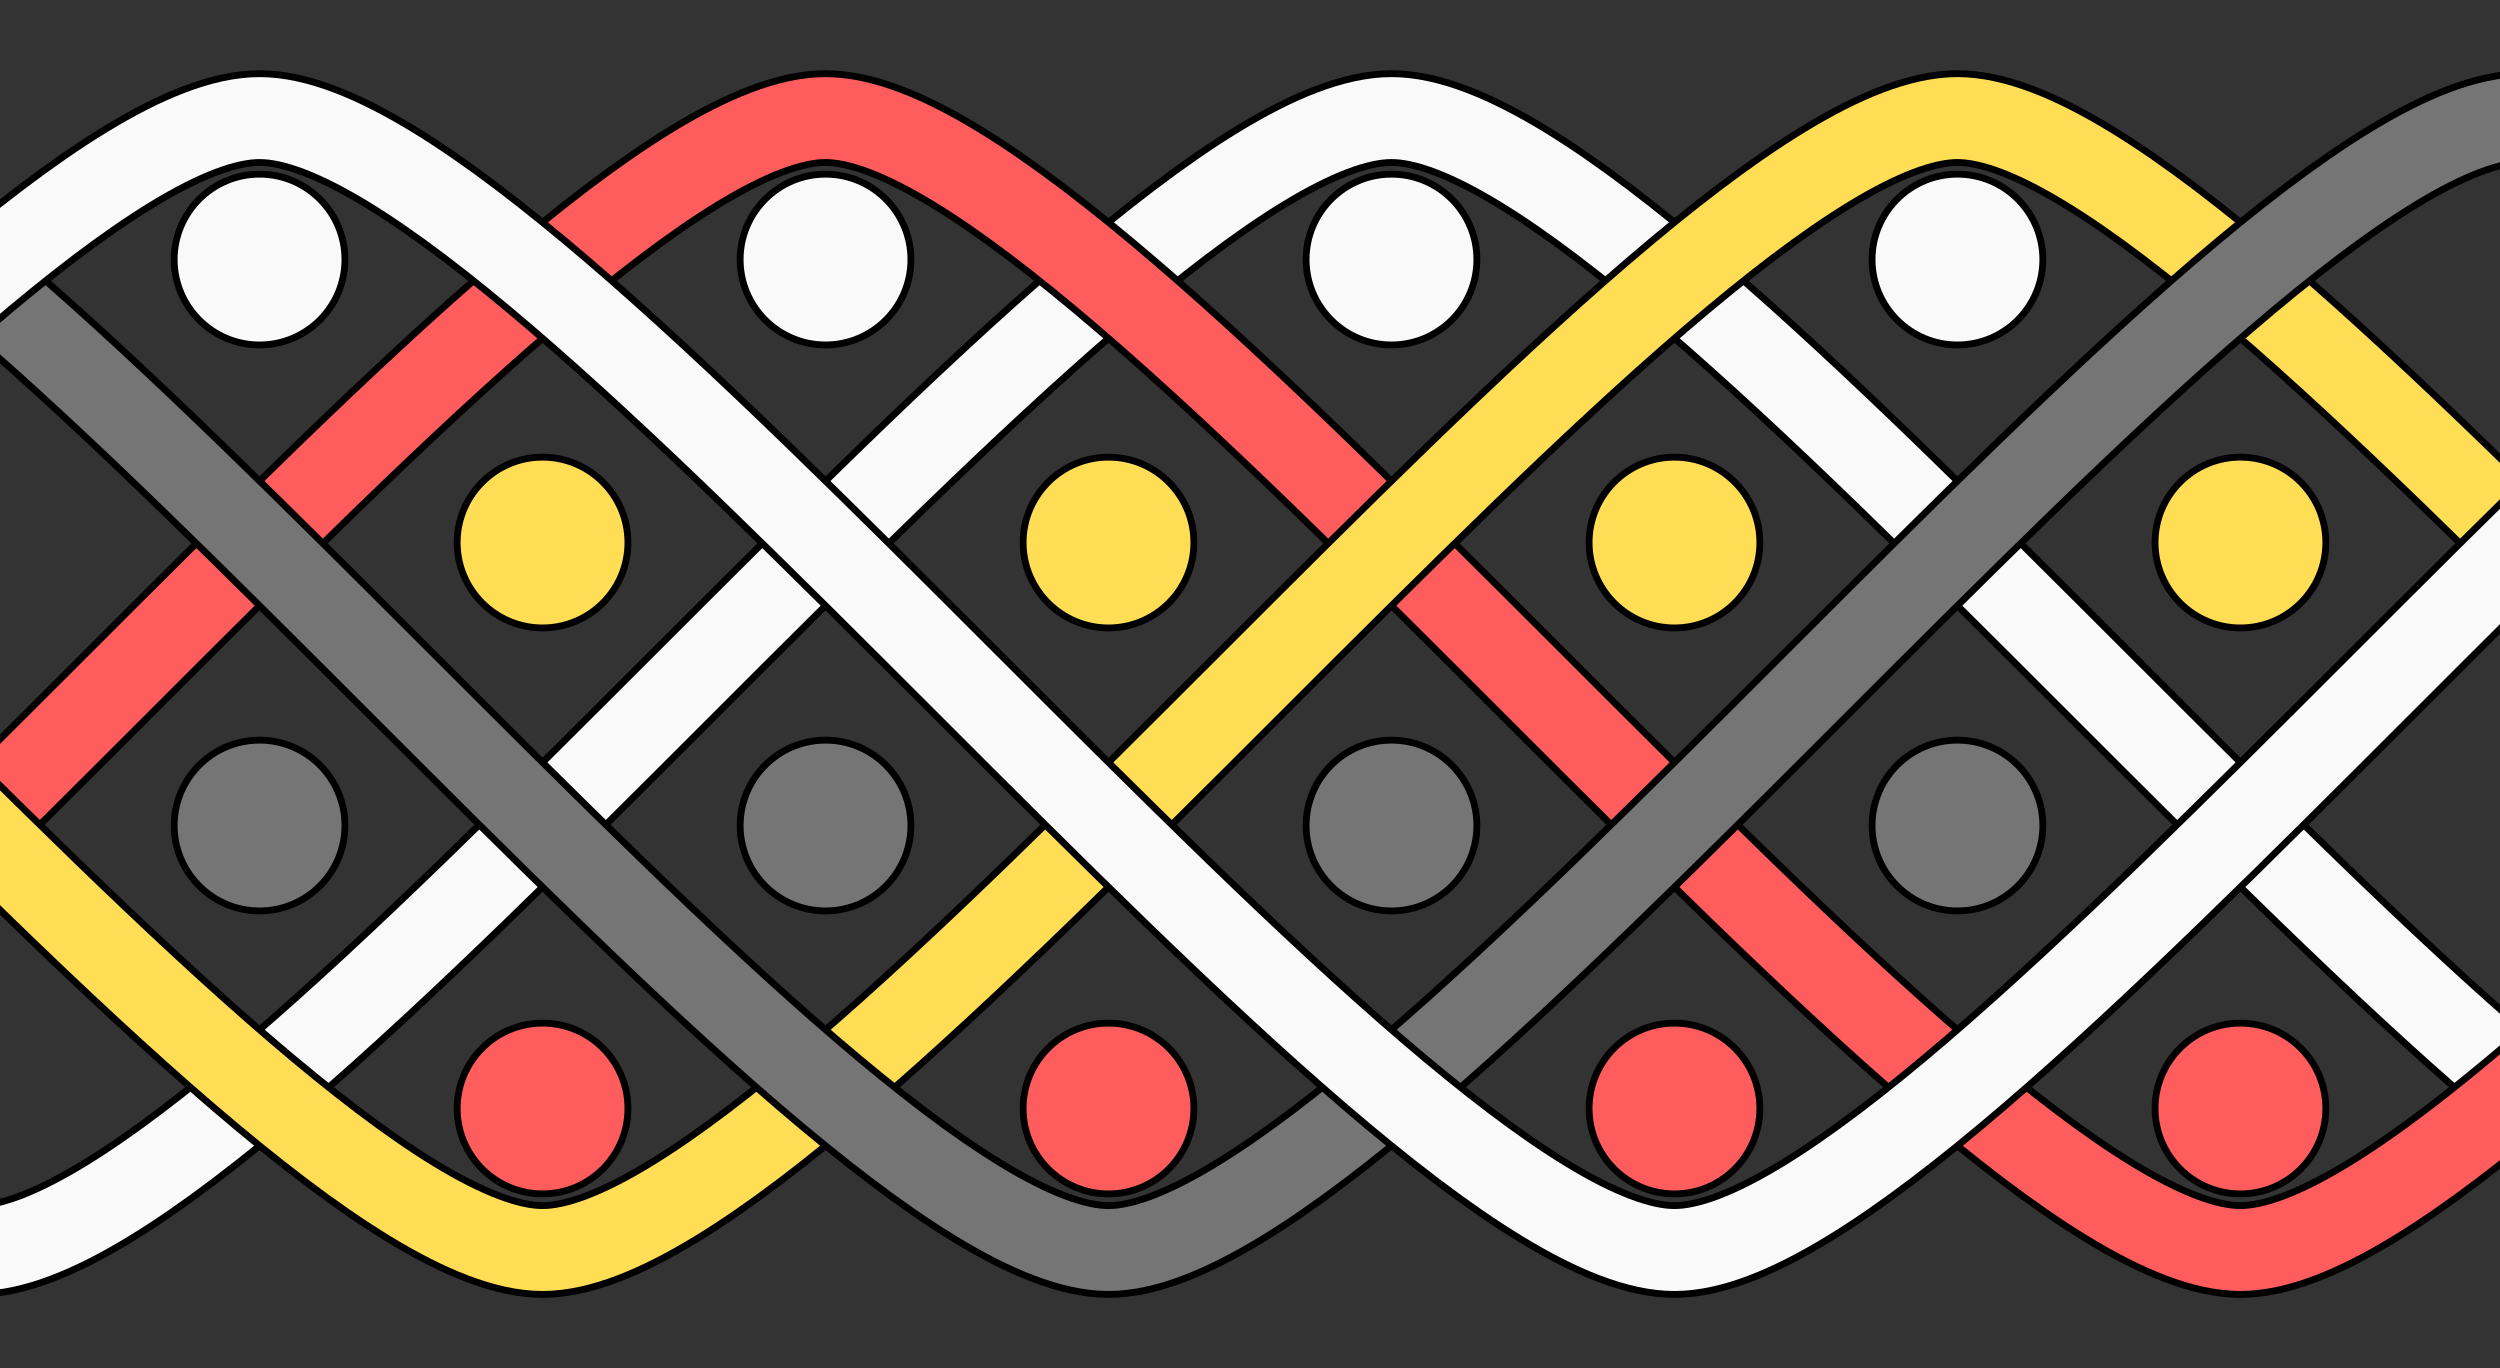 <?xml version="1.0" encoding="UTF-8" standalone="no"?>
<!-- Created with Inkscape (http://www.inkscape.org/) -->

<svg
   xmlns:dc="http://purl.org/dc/elements/1.1/"
   xmlns:cc="http://creativecommons.org/ns#"
   xmlns:rdf="http://www.w3.org/1999/02/22-rdf-syntax-ns#"
   xmlns:svg="http://www.w3.org/2000/svg"
   xmlns="http://www.w3.org/2000/svg"
   xmlns:sodipodi="http://sodipodi.sourceforge.net/DTD/sodipodi-0.dtd"
   xmlns:inkscape="http://www.inkscape.org/namespaces/inkscape"
   width="731.999"
   height="400.571"
   viewBox="0 0 193.675 105.984"
   version="1.1"
   id="svg8702"
   inkscape:version="0.92.4 (5da689c313, 2019-01-14)"
   sodipodi:docname="4-cloth-2-slice.svg">
  <rect x="0" y="0" width="193.675" height="105.984" fill="#333333" stroke="none"/>
  <defs
     id="defs8696" />
  <sodipodi:namedview
     id="base"
     pagecolor="#ffffff"
     bordercolor="#666666"
     borderopacity="1.0"
     inkscape:pageopacity="0.0"
     inkscape:pageshadow="2"
     inkscape:zoom="0.7"
     inkscape:cx="342.12648"
     inkscape:cy="136.34637"
     inkscape:document-units="mm"
     inkscape:current-layer="layer1"
     showgrid="false"
     units="px"
     inkscape:snap-bbox="true"
     inkscape:snap-bbox-midpoints="true"
     inkscape:snap-global="true"
     inkscape:snap-object-midpoints="true"
     inkscape:snap-smooth-nodes="true"
     fit-margin-top="50"
     fit-margin-left="50"
     fit-margin-right="50"
     fit-margin-bottom="50"
     inkscape:window-width="1268"
     inkscape:window-height="989"
     inkscape:window-x="1873"
     inkscape:window-y="188"
     inkscape:window-maximized="0" />
  <g
     inkscape:label="Layer 1"
     inkscape:groupmode="layer"
     id="layer1"
     transform="translate(-4.271,-175.783)">
    <g
       id="g15369">
      <path
         sodipodi:nodetypes="czzzc"
         inkscape:connector-curvature="0"
         id="path9705"
         d="m 221.683,272.621 c -21.923,0 -87.69,-87.69 -109.613,-87.69 -21.923,0 -87.69,87.69 -109.613,87.69 -21.923,0 -87.691,-87.69 -109.613,-87.69 -21.923,0 -87.69,87.69 -109.613,87.69"
         style="fill:none;stroke:#000000;stroke-width:7.408;stroke-linecap:butt;stroke-linejoin:miter;stroke-miterlimit:4;stroke-dasharray:none;stroke-opacity:1" />
      <path
         style="fill:none;stroke:#f9f9f9;stroke-width:6.35;stroke-linecap:butt;stroke-linejoin:miter;stroke-miterlimit:4;stroke-dasharray:none;stroke-opacity:1"
         d="m 221.683,272.621 c -21.923,0 -87.69,-87.69 -109.613,-87.69 -21.923,0 -87.69,87.69 -109.613,87.69 -21.923,0 -87.691,-87.69 -109.613,-87.69 -21.923,0 -87.69,87.69 -109.613,87.69"
         id="path9631"
         inkscape:connector-curvature="0"
         sodipodi:nodetypes="czzzc" />
    </g>
    <g
       id="g15365">
      <path
         sodipodi:nodetypes="czzzc"
         inkscape:connector-curvature="0"
         id="path9703"
         d="m 397.064,272.621 c -21.923,0 -87.69,-87.69 -109.613,-87.69 -21.923,0 -87.69,87.69 -109.613,87.69 -21.923,0 -87.691,-87.69 -109.613,-87.69 -21.923,0 -87.69,87.69 -109.613,87.69"
         style="fill:none;stroke:#000000;stroke-width:7.408;stroke-linecap:butt;stroke-linejoin:miter;stroke-miterlimit:4;stroke-dasharray:none;stroke-opacity:1" />
      <path
         style="fill:none;stroke:#ff5d5d;stroke-width:6.35;stroke-linecap:butt;stroke-linejoin:miter;stroke-miterlimit:4;stroke-dasharray:none;stroke-opacity:1"
         d="m 397.064,272.621 c -21.923,0 -87.69,-87.69 -109.613,-87.69 -21.923,0 -87.69,87.69 -109.613,87.69 -21.923,0 -87.691,-87.69 -109.613,-87.69 -21.923,0 -87.69,87.69 -109.613,87.69"
         id="path9697"
         inkscape:connector-curvature="0"
         sodipodi:nodetypes="czzzc" />
    </g>
    <g
       id="g15373">
      <path
         style="fill:none;stroke:#000000;stroke-width:7.408;stroke-linecap:butt;stroke-linejoin:miter;stroke-miterlimit:4;stroke-dasharray:none;stroke-opacity:1"
         d="m 265.528,272.621 c -21.923,0 -87.69,-87.69 -109.613,-87.69 -21.923,0 -87.69,87.69 -109.613,87.69 -21.923,0 -87.691,-87.69 -109.613,-87.69 -21.923,0 -87.69,87.69 -109.613,87.69"
         id="path9707"
         inkscape:connector-curvature="0"
         sodipodi:nodetypes="czzzc" />
      <path
         sodipodi:nodetypes="czzzc"
         inkscape:connector-curvature="0"
         id="path9633"
         d="m 265.528,272.621 c -21.923,0 -87.69,-87.69 -109.613,-87.69 -21.923,0 -87.69,87.69 -109.613,87.69 -21.923,0 -87.691,-87.69 -109.613,-87.69 -21.923,0 -87.69,87.69 -109.613,87.69"
         style="fill:none;stroke:#ffdd55;stroke-width:6.35;stroke-linecap:butt;stroke-linejoin:miter;stroke-miterlimit:4;stroke-dasharray:none;stroke-opacity:1" />
    </g>
    <g
       id="g15377">
      <path
         style="fill:none;stroke:#000000;stroke-width:7.408;stroke-linecap:butt;stroke-linejoin:miter;stroke-miterlimit:4;stroke-dasharray:none;stroke-opacity:1"
         d="m 309.374,272.621 c -21.923,0 -87.69,-87.69 -109.613,-87.69 -21.923,0 -87.69,87.69 -109.613,87.69 -21.923,0 -87.691,-87.69 -109.613,-87.69 -21.923,0 -87.69,87.69 -109.613,87.69"
         id="path9701"
         inkscape:connector-curvature="0"
         sodipodi:nodetypes="czzzc" />
      <path
         sodipodi:nodetypes="czzzc"
         inkscape:connector-curvature="0"
         id="path9641"
         d="m 309.374,272.621 c -21.923,0 -87.69,-87.69 -109.613,-87.69 -21.923,0 -87.69,87.69 -109.613,87.69 -21.923,0 -87.691,-87.69 -109.613,-87.69 -21.923,0 -87.69,87.69 -109.613,87.69"
         style="fill:none;stroke:#757575;stroke-width:6.35;stroke-linecap:butt;stroke-linejoin:miter;stroke-miterlimit:4;stroke-dasharray:none;stroke-opacity:1" />
    </g>
    <g
       id="g15361">
      <path
         sodipodi:nodetypes="czzzc"
         inkscape:connector-curvature="0"
         id="path9699"
         d="m 353.219,272.621 c -21.923,0 -87.69,-87.69 -109.613,-87.69 -21.923,0 -87.69,87.69 -109.613,87.69 -21.923,0 -87.691,-87.69 -109.613,-87.69 -21.923,0 -87.69,87.69 -109.613,87.69"
         style="fill:none;stroke:#000000;stroke-width:7.408;stroke-linecap:butt;stroke-linejoin:miter;stroke-miterlimit:4;stroke-dasharray:none;stroke-opacity:1" />
      <path
         style="fill:none;stroke:#f9f9f9;stroke-width:6.35;stroke-linecap:butt;stroke-linejoin:miter;stroke-miterlimit:4;stroke-dasharray:none;stroke-opacity:1"
         d="m 353.219,272.621 c -21.923,0 -87.69,-87.69 -109.613,-87.69 -21.923,0 -87.69,87.69 -109.613,87.69 -21.923,0 -87.691,-87.69 -109.613,-87.69 -21.923,0 -87.69,87.69 -109.613,87.69"
         id="path9635"
         inkscape:connector-curvature="0"
         sodipodi:nodetypes="czzzc" />
    </g>
    <rect
       style="opacity:1;vector-effect:none;fill:#f9f9f9;fill-opacity:1;fill-rule:evenodd;stroke:#000000;stroke-width:0.529;stroke-linecap:butt;stroke-linejoin:miter;stroke-miterlimit:4;stroke-dasharray:none;stroke-dashoffset:0;stroke-opacity:1;paint-order:normal"
       id="rect845"
       width="142.455"
       height="10.958"
       x="157.352"
       y="87.264"
       transform="rotate(90)" />
    <rect
       y="73.9"
       x="157.352"
       height="10.958"
       width="142.455"
       id="rect843"
       style="opacity:1;vector-effect:none;fill:#757575;fill-opacity:1;fill-rule:evenodd;stroke:#000000;stroke-width:0.529;stroke-linecap:butt;stroke-linejoin:miter;stroke-miterlimit:4;stroke-dasharray:none;stroke-dashoffset:0;stroke-opacity:1;paint-order:normal"
       transform="rotate(90)" />
    <rect
       style="opacity:1;vector-effect:none;fill:#ffdd55;fill-opacity:1;fill-rule:evenodd;stroke:#000000;stroke-width:0.529;stroke-linecap:butt;stroke-linejoin:miter;stroke-miterlimit:4;stroke-dasharray:none;stroke-dashoffset:0;stroke-opacity:1;paint-order:normal"
       id="rect841"
       width="142.455"
       height="10.958"
       x="157.352"
       y="60.537"
       transform="rotate(90)" />
    <rect
       y="47.173"
       x="157.352"
       height="10.958"
       width="142.455"
       id="rect839"
       style="opacity:1;vector-effect:none;fill:#ff5d5d;fill-opacity:1;fill-rule:evenodd;stroke:#000000;stroke-width:0.529;stroke-linecap:butt;stroke-linejoin:miter;stroke-miterlimit:4;stroke-dasharray:none;stroke-dashoffset:0;stroke-opacity:1;paint-order:normal"
       transform="rotate(90)" />
    <circle
       style="opacity:1;vector-effect:none;fill:#f9f9f9;fill-opacity:1;fill-rule:evenodd;stroke:#000000;stroke-width:0.529;stroke-linecap:butt;stroke-linejoin:miter;stroke-miterlimit:4;stroke-dasharray:none;stroke-dashoffset:0;stroke-opacity:1;paint-order:normal"
       id="path9285"
       cx="24.379"
       cy="195.891"
       r="6.615" />
    <circle
       style="opacity:1;vector-effect:none;fill:#757575;fill-opacity:1;fill-rule:evenodd;stroke:#000000;stroke-width:0.529;stroke-linecap:butt;stroke-linejoin:miter;stroke-miterlimit:4;stroke-dasharray:none;stroke-dashoffset:0;stroke-opacity:1;paint-order:normal"
       id="circle9289"
       cx="24.379"
       cy="239.737"
       r="6.615" />
    <circle
       r="6.615"
       cy="68.225"
       cx="-195.891"
       id="circle9320"
       style="opacity:1;vector-effect:none;fill:#f9f9f9;fill-opacity:1;fill-rule:evenodd;stroke:#000000;stroke-width:0.529;stroke-linecap:butt;stroke-linejoin:miter;stroke-miterlimit:4;stroke-dasharray:none;stroke-dashoffset:0;stroke-opacity:1;paint-order:normal"
       transform="rotate(-90)" />
    <circle
       transform="rotate(-90)"
       r="6.615"
       cy="112.07"
       cx="-195.891"
       id="circle9326"
       style="opacity:1;vector-effect:none;fill:#f9f9f9;fill-opacity:1;fill-rule:evenodd;stroke:#000000;stroke-width:0.529;stroke-linecap:butt;stroke-linejoin:miter;stroke-miterlimit:4;stroke-dasharray:none;stroke-dashoffset:0;stroke-opacity:1;paint-order:normal" />
    <circle
       transform="rotate(-90)"
       r="6.615"
       cy="155.915"
       cx="-195.891"
       id="circle9330"
       style="opacity:1;vector-effect:none;fill:#f9f9f9;fill-opacity:1;fill-rule:evenodd;stroke:#000000;stroke-width:0.529;stroke-linecap:butt;stroke-linejoin:miter;stroke-miterlimit:4;stroke-dasharray:none;stroke-dashoffset:0;stroke-opacity:1;paint-order:normal" />
    <circle
       transform="rotate(-90)"
       r="6.615"
       cy="46.302"
       cx="-217.814"
       id="circle9342"
       style="opacity:1;vector-effect:none;fill:#ffdd55;fill-opacity:1;fill-rule:evenodd;stroke:#000000;stroke-width:0.529;stroke-linecap:butt;stroke-linejoin:miter;stroke-miterlimit:4;stroke-dasharray:none;stroke-dashoffset:0;stroke-opacity:1;paint-order:normal" />
    <circle
       transform="rotate(-90)"
       r="6.615"
       cy="90.147"
       cx="-217.814"
       id="circle9346"
       style="opacity:1;vector-effect:none;fill:#ffdd55;fill-opacity:1;fill-rule:evenodd;stroke:#000000;stroke-width:0.529;stroke-linecap:butt;stroke-linejoin:miter;stroke-miterlimit:4;stroke-dasharray:none;stroke-dashoffset:0;stroke-opacity:1;paint-order:normal" />
    <circle
       r="6.615"
       cy="133.993"
       cx="-217.814"
       id="circle9350"
       style="opacity:1;vector-effect:none;fill:#ffdd55;fill-opacity:1;fill-rule:evenodd;stroke:#000000;stroke-width:0.529;stroke-linecap:butt;stroke-linejoin:miter;stroke-miterlimit:4;stroke-dasharray:none;stroke-dashoffset:0;stroke-opacity:1;paint-order:normal"
       transform="rotate(-90)" />
    <circle
       transform="rotate(-90)"
       r="6.615"
       cy="177.838"
       cx="-217.814"
       id="circle9354"
       style="opacity:1;vector-effect:none;fill:#ffdd55;fill-opacity:1;fill-rule:evenodd;stroke:#000000;stroke-width:0.529;stroke-linecap:butt;stroke-linejoin:miter;stroke-miterlimit:4;stroke-dasharray:none;stroke-dashoffset:0;stroke-opacity:1;paint-order:normal" />
    <circle
       r="6.615"
       cy="68.225"
       cx="-239.737"
       id="circle9360"
       style="opacity:1;vector-effect:none;fill:#757575;fill-opacity:1;fill-rule:evenodd;stroke:#000000;stroke-width:0.529;stroke-linecap:butt;stroke-linejoin:miter;stroke-miterlimit:4;stroke-dasharray:none;stroke-dashoffset:0;stroke-opacity:1;paint-order:normal"
       transform="rotate(-90)" />
    <circle
       transform="rotate(-90)"
       r="6.615"
       cy="112.07"
       cx="-239.737"
       id="circle9364"
       style="opacity:1;vector-effect:none;fill:#757575;fill-opacity:1;fill-rule:evenodd;stroke:#000000;stroke-width:0.529;stroke-linecap:butt;stroke-linejoin:miter;stroke-miterlimit:4;stroke-dasharray:none;stroke-dashoffset:0;stroke-opacity:1;paint-order:normal" />
    <circle
       transform="rotate(-90)"
       r="6.615"
       cy="155.915"
       cx="-239.737"
       id="circle9368"
       style="opacity:1;vector-effect:none;fill:#757575;fill-opacity:1;fill-rule:evenodd;stroke:#000000;stroke-width:0.529;stroke-linecap:butt;stroke-linejoin:miter;stroke-miterlimit:4;stroke-dasharray:none;stroke-dashoffset:0;stroke-opacity:1;paint-order:normal" />
    <circle
       transform="rotate(-90)"
       r="6.615"
       cy="46.302"
       cx="-261.659"
       id="circle9374"
       style="opacity:1;vector-effect:none;fill:#ff5d5d;fill-opacity:1;fill-rule:evenodd;stroke:#000000;stroke-width:0.529;stroke-linecap:butt;stroke-linejoin:miter;stroke-miterlimit:4;stroke-dasharray:none;stroke-dashoffset:0;stroke-opacity:1;paint-order:normal" />
    <circle
       transform="rotate(-90)"
       r="6.615"
       cy="90.147"
       cx="-261.659"
       id="circle9378"
       style="opacity:1;vector-effect:none;fill:#ff5d5d;fill-opacity:1;fill-rule:evenodd;stroke:#000000;stroke-width:0.529;stroke-linecap:butt;stroke-linejoin:miter;stroke-miterlimit:4;stroke-dasharray:none;stroke-dashoffset:0;stroke-opacity:1;paint-order:normal" />
    <circle
       r="6.615"
       cy="133.993"
       cx="-261.659"
       id="circle9382"
       style="opacity:1;vector-effect:none;fill:#ff5d5d;fill-opacity:1;fill-rule:evenodd;stroke:#000000;stroke-width:0.529;stroke-linecap:butt;stroke-linejoin:miter;stroke-miterlimit:4;stroke-dasharray:none;stroke-dashoffset:0;stroke-opacity:1;paint-order:normal"
       transform="rotate(-90)" />
    <circle
       transform="rotate(-90)"
       r="6.615"
       cy="177.838"
       cx="-261.659"
       id="circle9386"
       style="opacity:1;vector-effect:none;fill:#ff5d5d;fill-opacity:1;fill-rule:evenodd;stroke:#000000;stroke-width:0.529;stroke-linecap:butt;stroke-linejoin:miter;stroke-miterlimit:4;stroke-dasharray:none;stroke-dashoffset:0;stroke-opacity:1;paint-order:normal" />
    <g
       id="g9695">
      <circle
         r="4.677"
         cy="381.856"
         cx="24.379"
         id="path9439"
         style="opacity:1;vector-effect:none;fill:#f2f2f2;fill-opacity:1;fill-rule:evenodd;stroke:none;stroke-width:0.529;stroke-linecap:butt;stroke-linejoin:miter;stroke-miterlimit:4;stroke-dasharray:none;stroke-dashoffset:0;stroke-opacity:1;paint-order:normal" />
      <circle
         style="opacity:1;vector-effect:none;fill:#f2f2f2;fill-opacity:1;fill-rule:evenodd;stroke:none;stroke-width:0.529;stroke-linecap:butt;stroke-linejoin:miter;stroke-miterlimit:4;stroke-dasharray:none;stroke-dashoffset:0;stroke-opacity:1;paint-order:normal"
         id="circle9441"
         cx="24.379"
         cy="425.701"
         r="4.677" />
      <circle
         style="opacity:1;vector-effect:none;fill:#f2f2f2;fill-opacity:1;fill-rule:evenodd;stroke:none;stroke-width:0.529;stroke-linecap:butt;stroke-linejoin:miter;stroke-miterlimit:4;stroke-dasharray:none;stroke-dashoffset:0;stroke-opacity:1;paint-order:normal"
         id="circle9443"
         cx="24.379"
         cy="338.01"
         r="4.677" />
      <circle
         style="opacity:1;vector-effect:none;fill:#f2f2f2;fill-opacity:1;fill-rule:evenodd;stroke:none;stroke-width:0.529;stroke-linecap:butt;stroke-linejoin:miter;stroke-miterlimit:4;stroke-dasharray:none;stroke-dashoffset:0;stroke-opacity:1;paint-order:normal"
         id="circle9449"
         cx="46.302"
         cy="403.778"
         r="4.677" />
      <circle
         r="4.677"
         cy="447.623"
         cx="46.302"
         id="circle9451"
         style="opacity:1;vector-effect:none;fill:#f2f2f2;fill-opacity:1;fill-rule:evenodd;stroke:none;stroke-width:0.529;stroke-linecap:butt;stroke-linejoin:miter;stroke-miterlimit:4;stroke-dasharray:none;stroke-dashoffset:0;stroke-opacity:1;paint-order:normal" />
      <circle
         r="4.677"
         cy="359.933"
         cx="46.302"
         id="circle9453"
         style="opacity:1;vector-effect:none;fill:#f2f2f2;fill-opacity:1;fill-rule:evenodd;stroke:none;stroke-width:0.529;stroke-linecap:butt;stroke-linejoin:miter;stroke-miterlimit:4;stroke-dasharray:none;stroke-dashoffset:0;stroke-opacity:1;paint-order:normal" />
      <circle
         r="4.677"
         cy="381.856"
         cx="68.225"
         id="circle9457"
         style="opacity:1;vector-effect:none;fill:#f2f2f2;fill-opacity:1;fill-rule:evenodd;stroke:none;stroke-width:0.529;stroke-linecap:butt;stroke-linejoin:miter;stroke-miterlimit:4;stroke-dasharray:none;stroke-dashoffset:0;stroke-opacity:1;paint-order:normal" />
      <circle
         style="opacity:1;vector-effect:none;fill:#f2f2f2;fill-opacity:1;fill-rule:evenodd;stroke:none;stroke-width:0.529;stroke-linecap:butt;stroke-linejoin:miter;stroke-miterlimit:4;stroke-dasharray:none;stroke-dashoffset:0;stroke-opacity:1;paint-order:normal"
         id="circle9459"
         cx="68.225"
         cy="425.701"
         r="4.677" />
      <circle
         style="opacity:1;vector-effect:none;fill:#f2f2f2;fill-opacity:1;fill-rule:evenodd;stroke:none;stroke-width:0.529;stroke-linecap:butt;stroke-linejoin:miter;stroke-miterlimit:4;stroke-dasharray:none;stroke-dashoffset:0;stroke-opacity:1;paint-order:normal"
         id="circle9461"
         cx="68.225"
         cy="338.01"
         r="4.677" />
      <circle
         style="opacity:1;vector-effect:none;fill:#f2f2f2;fill-opacity:1;fill-rule:evenodd;stroke:none;stroke-width:0.529;stroke-linecap:butt;stroke-linejoin:miter;stroke-miterlimit:4;stroke-dasharray:none;stroke-dashoffset:0;stroke-opacity:1;paint-order:normal"
         id="circle9465"
         cx="90.147"
         cy="403.778"
         r="4.677" />
      <circle
         r="4.677"
         cy="447.623"
         cx="90.147"
         id="circle9467"
         style="opacity:1;vector-effect:none;fill:#f2f2f2;fill-opacity:1;fill-rule:evenodd;stroke:none;stroke-width:0.529;stroke-linecap:butt;stroke-linejoin:miter;stroke-miterlimit:4;stroke-dasharray:none;stroke-dashoffset:0;stroke-opacity:1;paint-order:normal" />
      <circle
         r="4.677"
         cy="359.933"
         cx="90.147"
         id="circle9469"
         style="opacity:1;vector-effect:none;fill:#f2f2f2;fill-opacity:1;fill-rule:evenodd;stroke:none;stroke-width:0.529;stroke-linecap:butt;stroke-linejoin:miter;stroke-miterlimit:4;stroke-dasharray:none;stroke-dashoffset:0;stroke-opacity:1;paint-order:normal" />
      <circle
         r="4.677"
         cy="381.856"
         cx="112.07"
         id="circle9473"
         style="opacity:1;vector-effect:none;fill:#f2f2f2;fill-opacity:1;fill-rule:evenodd;stroke:none;stroke-width:0.529;stroke-linecap:butt;stroke-linejoin:miter;stroke-miterlimit:4;stroke-dasharray:none;stroke-dashoffset:0;stroke-opacity:1;paint-order:normal" />
      <circle
         style="opacity:1;vector-effect:none;fill:#f2f2f2;fill-opacity:1;fill-rule:evenodd;stroke:none;stroke-width:0.529;stroke-linecap:butt;stroke-linejoin:miter;stroke-miterlimit:4;stroke-dasharray:none;stroke-dashoffset:0;stroke-opacity:1;paint-order:normal"
         id="circle9475"
         cx="112.07"
         cy="425.701"
         r="4.677" />
      <circle
         style="opacity:1;vector-effect:none;fill:#f2f2f2;fill-opacity:1;fill-rule:evenodd;stroke:none;stroke-width:0.529;stroke-linecap:butt;stroke-linejoin:miter;stroke-miterlimit:4;stroke-dasharray:none;stroke-dashoffset:0;stroke-opacity:1;paint-order:normal"
         id="circle9477"
         cx="112.07"
         cy="338.01"
         r="4.677" />
      <circle
         style="opacity:1;vector-effect:none;fill:#f2f2f2;fill-opacity:1;fill-rule:evenodd;stroke:none;stroke-width:0.529;stroke-linecap:butt;stroke-linejoin:miter;stroke-miterlimit:4;stroke-dasharray:none;stroke-dashoffset:0;stroke-opacity:1;paint-order:normal"
         id="circle9481"
         cx="133.993"
         cy="403.778"
         r="4.677" />
      <circle
         r="4.677"
         cy="447.623"
         cx="133.993"
         id="circle9483"
         style="opacity:1;vector-effect:none;fill:#f2f2f2;fill-opacity:1;fill-rule:evenodd;stroke:none;stroke-width:0.529;stroke-linecap:butt;stroke-linejoin:miter;stroke-miterlimit:4;stroke-dasharray:none;stroke-dashoffset:0;stroke-opacity:1;paint-order:normal" />
      <circle
         r="4.677"
         cy="359.933"
         cx="133.993"
         id="circle9485"
         style="opacity:1;vector-effect:none;fill:#f2f2f2;fill-opacity:1;fill-rule:evenodd;stroke:none;stroke-width:0.529;stroke-linecap:butt;stroke-linejoin:miter;stroke-miterlimit:4;stroke-dasharray:none;stroke-dashoffset:0;stroke-opacity:1;paint-order:normal" />
      <circle
         r="4.677"
         cy="381.856"
         cx="155.915"
         id="circle9489"
         style="opacity:1;vector-effect:none;fill:#f2f2f2;fill-opacity:1;fill-rule:evenodd;stroke:none;stroke-width:0.529;stroke-linecap:butt;stroke-linejoin:miter;stroke-miterlimit:4;stroke-dasharray:none;stroke-dashoffset:0;stroke-opacity:1;paint-order:normal" />
      <circle
         style="opacity:1;vector-effect:none;fill:#f2f2f2;fill-opacity:1;fill-rule:evenodd;stroke:none;stroke-width:0.529;stroke-linecap:butt;stroke-linejoin:miter;stroke-miterlimit:4;stroke-dasharray:none;stroke-dashoffset:0;stroke-opacity:1;paint-order:normal"
         id="circle9491"
         cx="155.915"
         cy="425.701"
         r="4.677" />
      <circle
         style="opacity:1;vector-effect:none;fill:#f2f2f2;fill-opacity:1;fill-rule:evenodd;stroke:none;stroke-width:0.529;stroke-linecap:butt;stroke-linejoin:miter;stroke-miterlimit:4;stroke-dasharray:none;stroke-dashoffset:0;stroke-opacity:1;paint-order:normal"
         id="circle9493"
         cx="155.915"
         cy="338.01"
         r="4.677" />
      <circle
         style="opacity:1;vector-effect:none;fill:#f2f2f2;fill-opacity:1;fill-rule:evenodd;stroke:none;stroke-width:0.529;stroke-linecap:butt;stroke-linejoin:miter;stroke-miterlimit:4;stroke-dasharray:none;stroke-dashoffset:0;stroke-opacity:1;paint-order:normal"
         id="circle9497"
         cx="177.838"
         cy="403.778"
         r="4.677" />
      <circle
         r="4.677"
         cy="447.623"
         cx="177.838"
         id="circle9499"
         style="opacity:1;vector-effect:none;fill:#f2f2f2;fill-opacity:1;fill-rule:evenodd;stroke:none;stroke-width:0.529;stroke-linecap:butt;stroke-linejoin:miter;stroke-miterlimit:4;stroke-dasharray:none;stroke-dashoffset:0;stroke-opacity:1;paint-order:normal" />
      <circle
         r="4.677"
         cy="359.933"
         cx="177.838"
         id="circle9501"
         style="opacity:1;vector-effect:none;fill:#f2f2f2;fill-opacity:1;fill-rule:evenodd;stroke:none;stroke-width:0.529;stroke-linecap:butt;stroke-linejoin:miter;stroke-miterlimit:4;stroke-dasharray:none;stroke-dashoffset:0;stroke-opacity:1;paint-order:normal" />
      <circle
         r="2.74"
         cy="348.972"
         cx="90.147"
         id="path9515"
         style="opacity:1;vector-effect:none;fill:#f2f2f2;fill-opacity:1;fill-rule:evenodd;stroke:none;stroke-width:0.529;stroke-linecap:butt;stroke-linejoin:miter;stroke-miterlimit:4;stroke-dasharray:none;stroke-dashoffset:0;stroke-opacity:1;paint-order:normal" />
      <circle
         style="opacity:1;vector-effect:none;fill:#f2f2f2;fill-opacity:1;fill-rule:evenodd;stroke:none;stroke-width:0.529;stroke-linecap:butt;stroke-linejoin:miter;stroke-miterlimit:4;stroke-dasharray:none;stroke-dashoffset:0;stroke-opacity:1;paint-order:normal"
         id="circle9517"
         cx="68.225"
         cy="348.972"
         r="2.74" />
      <circle
         r="2.74"
         cy="348.972"
         cx="46.302"
         id="circle9519"
         style="opacity:1;vector-effect:none;fill:#f2f2f2;fill-opacity:1;fill-rule:evenodd;stroke:none;stroke-width:0.529;stroke-linecap:butt;stroke-linejoin:miter;stroke-miterlimit:4;stroke-dasharray:none;stroke-dashoffset:0;stroke-opacity:1;paint-order:normal" />
      <circle
         style="opacity:1;vector-effect:none;fill:#f2f2f2;fill-opacity:1;fill-rule:evenodd;stroke:none;stroke-width:0.529;stroke-linecap:butt;stroke-linejoin:miter;stroke-miterlimit:4;stroke-dasharray:none;stroke-dashoffset:0;stroke-opacity:1;paint-order:normal"
         id="circle9521"
         cx="-85.234"
         cy="447.623"
         r="4.677" />
      <circle
         style="opacity:1;vector-effect:none;fill:#f2f2f2;fill-opacity:1;fill-rule:evenodd;stroke:none;stroke-width:0.529;stroke-linecap:butt;stroke-linejoin:miter;stroke-miterlimit:4;stroke-dasharray:none;stroke-dashoffset:0;stroke-opacity:1;paint-order:normal"
         id="circle9523"
         cx="-41.388"
         cy="447.623"
         r="4.677" />
      <circle
         style="opacity:1;vector-effect:none;fill:#f2f2f2;fill-opacity:1;fill-rule:evenodd;stroke:none;stroke-width:0.529;stroke-linecap:butt;stroke-linejoin:miter;stroke-miterlimit:4;stroke-dasharray:none;stroke-dashoffset:0;stroke-opacity:1;paint-order:normal"
         id="circle9525"
         cx="2.457"
         cy="447.623"
         r="4.677" />
      <circle
         r="4.677"
         cy="447.623"
         cx="-216.769"
         id="circle9529"
         style="opacity:1;vector-effect:none;fill:#f2f2f2;fill-opacity:1;fill-rule:evenodd;stroke:none;stroke-width:0.529;stroke-linecap:butt;stroke-linejoin:miter;stroke-miterlimit:4;stroke-dasharray:none;stroke-dashoffset:0;stroke-opacity:1;paint-order:normal" />
      <circle
         r="4.677"
         cy="447.623"
         cx="-172.924"
         id="circle9531"
         style="opacity:1;vector-effect:none;fill:#f2f2f2;fill-opacity:1;fill-rule:evenodd;stroke:none;stroke-width:0.529;stroke-linecap:butt;stroke-linejoin:miter;stroke-miterlimit:4;stroke-dasharray:none;stroke-dashoffset:0;stroke-opacity:1;paint-order:normal" />
      <circle
         r="4.677"
         cy="447.623"
         cx="-129.079"
         id="circle9533"
         style="opacity:1;vector-effect:none;fill:#f2f2f2;fill-opacity:1;fill-rule:evenodd;stroke:none;stroke-width:0.529;stroke-linecap:butt;stroke-linejoin:miter;stroke-miterlimit:4;stroke-dasharray:none;stroke-dashoffset:0;stroke-opacity:1;paint-order:normal" />
      <circle
         r="4.677"
         cy="338.01"
         cx="-107.156"
         id="circle9543"
         style="opacity:1;vector-effect:none;fill:#f2f2f2;fill-opacity:1;fill-rule:evenodd;stroke:none;stroke-width:0.529;stroke-linecap:butt;stroke-linejoin:miter;stroke-miterlimit:4;stroke-dasharray:none;stroke-dashoffset:0;stroke-opacity:1;paint-order:normal" />
      <circle
         r="4.677"
         cy="338.01"
         cx="-19.466"
         id="circle9545"
         style="opacity:1;vector-effect:none;fill:#f2f2f2;fill-opacity:1;fill-rule:evenodd;stroke:none;stroke-width:0.529;stroke-linecap:butt;stroke-linejoin:miter;stroke-miterlimit:4;stroke-dasharray:none;stroke-dashoffset:0;stroke-opacity:1;paint-order:normal" />
      <circle
         style="opacity:1;vector-effect:none;fill:#f2f2f2;fill-opacity:1;fill-rule:evenodd;stroke:none;stroke-width:0.529;stroke-linecap:butt;stroke-linejoin:miter;stroke-miterlimit:4;stroke-dasharray:none;stroke-dashoffset:0;stroke-opacity:1;paint-order:normal"
         id="circle9549"
         cx="-238.692"
         cy="338.01"
         r="4.677" />
      <circle
         style="opacity:1;vector-effect:none;fill:#f2f2f2;fill-opacity:1;fill-rule:evenodd;stroke:none;stroke-width:0.529;stroke-linecap:butt;stroke-linejoin:miter;stroke-miterlimit:4;stroke-dasharray:none;stroke-dashoffset:0;stroke-opacity:1;paint-order:normal"
         id="circle9551"
         cx="-151.002"
         cy="338.01"
         r="4.677" />
      <circle
         style="opacity:1;vector-effect:none;fill:#f2f2f2;fill-opacity:1;fill-rule:evenodd;stroke:none;stroke-width:0.529;stroke-linecap:butt;stroke-linejoin:miter;stroke-miterlimit:4;stroke-dasharray:none;stroke-dashoffset:0;stroke-opacity:1;paint-order:normal"
         id="circle9555"
         cx="-260.615"
         cy="447.623"
         r="4.677" />
      <circle
         transform="scale(1,-1)"
         style="opacity:1;vector-effect:none;fill:#f2f2f2;fill-opacity:1;fill-rule:evenodd;stroke:none;stroke-width:0.529;stroke-linecap:butt;stroke-linejoin:miter;stroke-miterlimit:4;stroke-dasharray:none;stroke-dashoffset:0;stroke-opacity:1;paint-order:normal"
         id="circle9571"
         cx="-19.466"
         cy="-436.662"
         r="2.74" />
      <circle
         transform="scale(1,-1)"
         r="2.74"
         cy="-436.662"
         cx="-41.388"
         id="circle9573"
         style="opacity:1;vector-effect:none;fill:#f2f2f2;fill-opacity:1;fill-rule:evenodd;stroke:none;stroke-width:0.529;stroke-linecap:butt;stroke-linejoin:miter;stroke-miterlimit:4;stroke-dasharray:none;stroke-dashoffset:0;stroke-opacity:1;paint-order:normal" />
      <circle
         transform="scale(1,-1)"
         style="opacity:1;vector-effect:none;fill:#f2f2f2;fill-opacity:1;fill-rule:evenodd;stroke:none;stroke-width:0.529;stroke-linecap:butt;stroke-linejoin:miter;stroke-miterlimit:4;stroke-dasharray:none;stroke-dashoffset:0;stroke-opacity:1;paint-order:normal"
         id="circle9575"
         cx="-63.311"
         cy="-436.662"
         r="2.74" />
      <circle
         r="2.74"
         cy="-436.662"
         cx="199.76"
         id="circle9579"
         style="opacity:1;vector-effect:none;fill:#f2f2f2;fill-opacity:1;fill-rule:evenodd;stroke:none;stroke-width:0.529;stroke-linecap:butt;stroke-linejoin:miter;stroke-miterlimit:4;stroke-dasharray:none;stroke-dashoffset:0;stroke-opacity:1;paint-order:normal"
         transform="scale(1,-1)" />
      <circle
         style="opacity:1;vector-effect:none;fill:#f2f2f2;fill-opacity:1;fill-rule:evenodd;stroke:none;stroke-width:0.529;stroke-linecap:butt;stroke-linejoin:miter;stroke-miterlimit:4;stroke-dasharray:none;stroke-dashoffset:0;stroke-opacity:1;paint-order:normal"
         id="circle9581"
         cx="177.838"
         cy="-436.662"
         r="2.74"
         transform="scale(1,-1)" />
      <circle
         r="2.74"
         cy="-436.662"
         cx="155.915"
         id="circle9583"
         style="opacity:1;vector-effect:none;fill:#f2f2f2;fill-opacity:1;fill-rule:evenodd;stroke:none;stroke-width:0.529;stroke-linecap:butt;stroke-linejoin:miter;stroke-miterlimit:4;stroke-dasharray:none;stroke-dashoffset:0;stroke-opacity:1;paint-order:normal"
         transform="scale(1,-1)" />
      <circle
         r="4.677"
         cy="338.01"
         cx="-151.002"
         id="circle9585"
         style="opacity:1;vector-effect:none;fill:#f2f2f2;fill-opacity:1;fill-rule:evenodd;stroke:none;stroke-width:0.529;stroke-linecap:butt;stroke-linejoin:miter;stroke-miterlimit:4;stroke-dasharray:none;stroke-dashoffset:0;stroke-opacity:1;paint-order:normal" />
      <circle
         style="opacity:1;vector-effect:none;fill:#f2f2f2;fill-opacity:1;fill-rule:evenodd;stroke:none;stroke-width:0.529;stroke-linecap:butt;stroke-linejoin:miter;stroke-miterlimit:4;stroke-dasharray:none;stroke-dashoffset:0;stroke-opacity:1;paint-order:normal"
         id="circle9587"
         cx="-129.079"
         cy="348.972"
         r="2.74" />
      <circle
         r="2.74"
         cy="348.972"
         cx="-151.002"
         id="circle9589"
         style="opacity:1;vector-effect:none;fill:#f2f2f2;fill-opacity:1;fill-rule:evenodd;stroke:none;stroke-width:0.529;stroke-linecap:butt;stroke-linejoin:miter;stroke-miterlimit:4;stroke-dasharray:none;stroke-dashoffset:0;stroke-opacity:1;paint-order:normal" />
      <circle
         style="opacity:1;vector-effect:none;fill:#f2f2f2;fill-opacity:1;fill-rule:evenodd;stroke:none;stroke-width:0.529;stroke-linecap:butt;stroke-linejoin:miter;stroke-miterlimit:4;stroke-dasharray:none;stroke-dashoffset:0;stroke-opacity:1;paint-order:normal"
         id="circle9591"
         cx="-172.924"
         cy="348.972"
         r="2.74" />
      <circle
         r="4.677"
         cy="447.623"
         cx="-260.615"
         id="circle9599"
         style="opacity:1;vector-effect:none;fill:#f2f2f2;fill-opacity:1;fill-rule:evenodd;stroke:none;stroke-width:0.529;stroke-linecap:butt;stroke-linejoin:miter;stroke-miterlimit:4;stroke-dasharray:none;stroke-dashoffset:0;stroke-opacity:1;paint-order:normal" />
      <circle
         r="2.74"
         cy="-436.662"
         cx="-238.692"
         id="circle9601"
         style="opacity:1;vector-effect:none;fill:#f2f2f2;fill-opacity:1;fill-rule:evenodd;stroke:none;stroke-width:0.529;stroke-linecap:butt;stroke-linejoin:miter;stroke-miterlimit:4;stroke-dasharray:none;stroke-dashoffset:0;stroke-opacity:1;paint-order:normal"
         transform="scale(1,-1)" />
      <circle
         style="opacity:1;vector-effect:none;fill:#f2f2f2;fill-opacity:1;fill-rule:evenodd;stroke:none;stroke-width:0.529;stroke-linecap:butt;stroke-linejoin:miter;stroke-miterlimit:4;stroke-dasharray:none;stroke-dashoffset:0;stroke-opacity:1;paint-order:normal"
         id="circle9603"
         cx="-260.615"
         cy="-436.662"
         r="2.74"
         transform="scale(1,-1)" />
      <circle
         r="2.74"
         cy="-436.662"
         cx="-282.537"
         id="circle9605"
         style="opacity:1;vector-effect:none;fill:#f2f2f2;fill-opacity:1;fill-rule:evenodd;stroke:none;stroke-width:0.529;stroke-linecap:butt;stroke-linejoin:miter;stroke-miterlimit:4;stroke-dasharray:none;stroke-dashoffset:0;stroke-opacity:1;paint-order:normal"
         transform="scale(1,-1)" />
    </g>
    <circle
       r="4.677"
       cy="529.078"
       cx="42.569"
       id="circle9607"
       style="opacity:1;vector-effect:none;fill:#f2f2f2;fill-opacity:1;fill-rule:evenodd;stroke:none;stroke-width:0.529;stroke-linecap:butt;stroke-linejoin:miter;stroke-miterlimit:4;stroke-dasharray:none;stroke-dashoffset:0;stroke-opacity:1;paint-order:normal" />
    <circle
       r="4.677"
       cy="529.078"
       cx="64.491"
       id="circle9609"
       style="opacity:1;vector-effect:none;fill:#f2f2f2;fill-opacity:1;fill-rule:evenodd;stroke:none;stroke-width:0.529;stroke-linecap:butt;stroke-linejoin:miter;stroke-miterlimit:4;stroke-dasharray:none;stroke-dashoffset:0;stroke-opacity:1;paint-order:normal" />
    <circle
       style="opacity:1;vector-effect:none;fill:#f2f2f2;fill-opacity:1;fill-rule:evenodd;stroke:none;stroke-width:0.529;stroke-linecap:butt;stroke-linejoin:miter;stroke-miterlimit:4;stroke-dasharray:none;stroke-dashoffset:0;stroke-opacity:1;paint-order:normal"
       id="circle9611"
       cx="42.569"
       cy="496.194"
       r="2.74" />
    <circle
       style="opacity:1;vector-effect:none;fill:#f2f2f2;fill-opacity:1;fill-rule:evenodd;stroke:none;stroke-width:0.529;stroke-linecap:butt;stroke-linejoin:miter;stroke-miterlimit:4;stroke-dasharray:none;stroke-dashoffset:0;stroke-opacity:1;paint-order:normal"
       id="circle9613"
       cx="86.414"
       cy="529.078"
       r="4.677" />
    <circle
       style="opacity:1;vector-effect:none;fill:#f2f2f2;fill-opacity:1;fill-rule:evenodd;stroke:none;stroke-width:0.529;stroke-linecap:butt;stroke-linejoin:miter;stroke-miterlimit:4;stroke-dasharray:none;stroke-dashoffset:0;stroke-opacity:1;paint-order:normal"
       id="circle9615"
       cx="108.337"
       cy="529.078"
       r="4.677" />
    <circle
       r="2.74"
       cy="496.194"
       cx="86.414"
       id="circle9617"
       style="opacity:1;vector-effect:none;fill:#f2f2f2;fill-opacity:1;fill-rule:evenodd;stroke:none;stroke-width:0.529;stroke-linecap:butt;stroke-linejoin:miter;stroke-miterlimit:4;stroke-dasharray:none;stroke-dashoffset:0;stroke-opacity:1;paint-order:normal" />
    <circle
       r="4.677"
       cy="529.078"
       cx="130.259"
       id="circle9619"
       style="opacity:1;vector-effect:none;fill:#f2f2f2;fill-opacity:1;fill-rule:evenodd;stroke:none;stroke-width:0.529;stroke-linecap:butt;stroke-linejoin:miter;stroke-miterlimit:4;stroke-dasharray:none;stroke-dashoffset:0;stroke-opacity:1;paint-order:normal" />
    <circle
       r="4.677"
       cy="529.078"
       cx="152.182"
       id="circle9621"
       style="opacity:1;vector-effect:none;fill:#f2f2f2;fill-opacity:1;fill-rule:evenodd;stroke:none;stroke-width:0.529;stroke-linecap:butt;stroke-linejoin:miter;stroke-miterlimit:4;stroke-dasharray:none;stroke-dashoffset:0;stroke-opacity:1;paint-order:normal" />
    <circle
       style="opacity:1;vector-effect:none;fill:#f2f2f2;fill-opacity:1;fill-rule:evenodd;stroke:none;stroke-width:0.529;stroke-linecap:butt;stroke-linejoin:miter;stroke-miterlimit:4;stroke-dasharray:none;stroke-dashoffset:0;stroke-opacity:1;paint-order:normal"
       id="circle9623"
       cx="130.259"
       cy="496.194"
       r="2.74" />
    <circle
       style="opacity:1;vector-effect:none;fill:#f2f2f2;fill-opacity:1;fill-rule:evenodd;stroke:none;stroke-width:0.529;stroke-linecap:butt;stroke-linejoin:miter;stroke-miterlimit:4;stroke-dasharray:none;stroke-dashoffset:0;stroke-opacity:1;paint-order:normal"
       id="circle9625"
       cx="-1.276"
       cy="529.078"
       r="4.677" />
    <circle
       style="opacity:1;vector-effect:none;fill:#f2f2f2;fill-opacity:1;fill-rule:evenodd;stroke:none;stroke-width:0.529;stroke-linecap:butt;stroke-linejoin:miter;stroke-miterlimit:4;stroke-dasharray:none;stroke-dashoffset:0;stroke-opacity:1;paint-order:normal"
       id="circle9627"
       cx="20.646"
       cy="529.078"
       r="4.677" />
    <circle
       r="2.74"
       cy="496.194"
       cx="-1.276"
       id="circle9629"
       style="opacity:1;vector-effect:none;fill:#f2f2f2;fill-opacity:1;fill-rule:evenodd;stroke:none;stroke-width:0.529;stroke-linecap:butt;stroke-linejoin:miter;stroke-miterlimit:4;stroke-dasharray:none;stroke-dashoffset:0;stroke-opacity:1;paint-order:normal" />
    <circle
       r="2.74"
       cy="496.194"
       cx="-45.122"
       id="circle9637"
       style="opacity:1;vector-effect:none;fill:#f2f2f2;fill-opacity:1;fill-rule:evenodd;stroke:none;stroke-width:0.529;stroke-linecap:butt;stroke-linejoin:miter;stroke-miterlimit:4;stroke-dasharray:none;stroke-dashoffset:0;stroke-opacity:1;paint-order:normal" />
    <circle
       r="4.677"
       cy="529.078"
       cx="20.646"
       id="circle9639"
       style="opacity:1;vector-effect:none;fill:#f2f2f2;fill-opacity:1;fill-rule:evenodd;stroke:none;stroke-width:0.529;stroke-linecap:butt;stroke-linejoin:miter;stroke-miterlimit:4;stroke-dasharray:none;stroke-dashoffset:0;stroke-opacity:1;paint-order:normal" />
  </g>
</svg>
